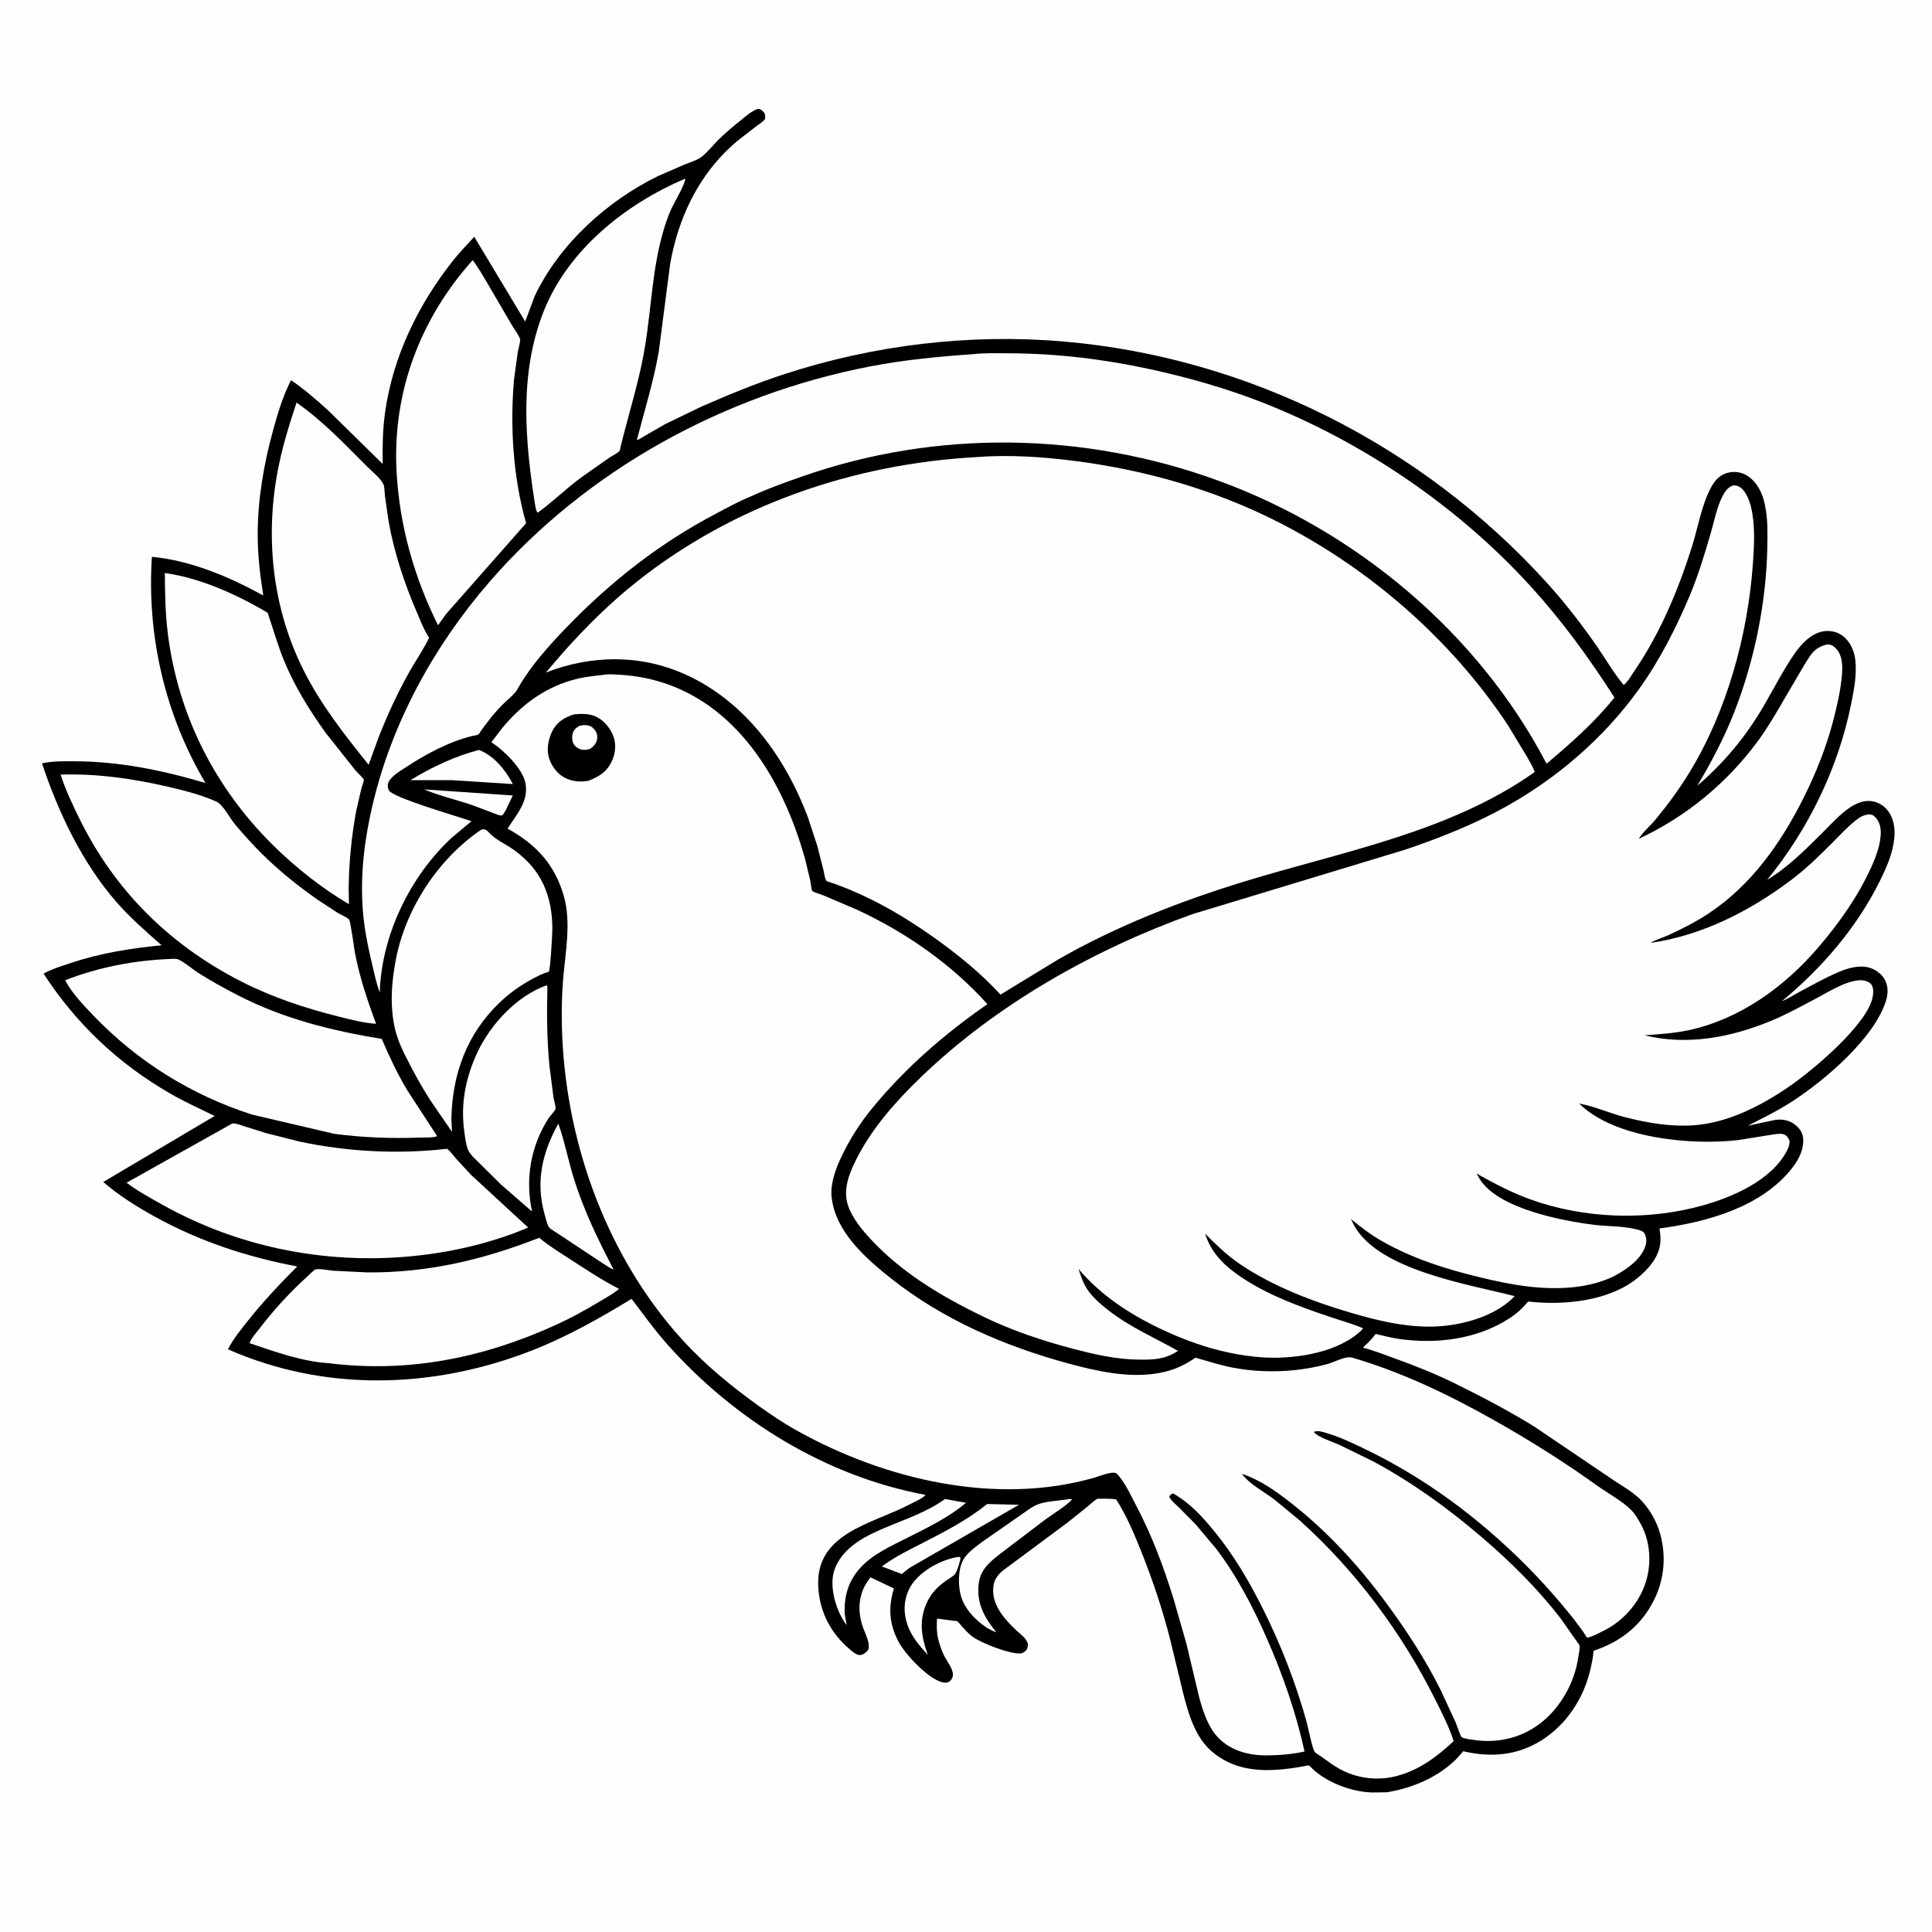 <svg version="1.1" xmlns="http://www.w3.org/2000/svg" style="display: block;" viewBox="0 0 2048 2048" width="1024" height="1024">
<path transform="translate(0,0)" fill="rgb(254,254,254)" d="M -0 -0 L 2048 0 L 2048 2048 L -0 2048 L -0 -0 z"/>
<path transform="translate(0,0)" fill="rgb(0,0,0)" d="M 803.152 115.5 L 804.639 115.522 C 807.45 116.117 809.008 118.222 810.637 120.324 C 810.813 121.892 811.651 125.007 810.814 126.32 C 809.13 128.959 805.155 131.22 802.659 133.1 L 781.998 149.097 C 775.019 154.991 768.551 161.126 762.434 167.917 C 734.081 199.392 717.384 239.106 710.284 280.562 L 698.337 372.629 C 692.817 404.538 683.213 435.1 675.121 466.362 C 677.335 466.234 680.889 463.517 682.857 462.387 L 705.558 449.346 L 743.363 431.092 C 772.446 418.368 801.528 406.331 831.742 396.5 C 926.66 365.615 1028 353.452 1127.5 362.01 C 1323.38 378.857 1507.46 472.055 1639.36 617.338 C 1658.6 638.538 1676.38 661.444 1692.69 684.962 C 1702.08 698.511 1710.64 713.573 1721.21 726.146 C 1725.58 722.706 1729.27 715.992 1732.42 711.398 C 1759.6 671.78 1778.9 625.737 1793.36 580.121 C 1799.96 559.277 1803.82 534.332 1814.49 515.393 C 1818.45 508.382 1823.99 502.93 1832 501.036 C 1839.36 499.296 1846.59 500.532 1852.85 504.74 C 1862.95 511.541 1868.59 523.343 1870.83 534.996 L 1871.21 537 C 1874.02 550.874 1873.7 565.655 1873.44 579.764 C 1872.35 638.738 1859.86 700.106 1838.36 755.022 C 1827.78 782.026 1814.05 808.053 1799.19 832.925 C 1827.62 808.59 1850.38 781.1 1869.33 748.832 C 1880.32 730.133 1890.08 710.482 1902.47 692.663 C 1909.61 682.394 1920.16 671.255 1933 669.19 C 1940.11 668.047 1947.77 669.707 1953.5 674.131 C 1961.36 680.196 1965.86 690.416 1966.78 700.167 C 1968.29 716.104 1965.33 731.177 1962.2 746.693 C 1948.62 814.073 1916.69 879.608 1873.24 932.646 C 1895.14 919.638 1914.9 899.583 1932.87 881.715 C 1941.75 872.883 1950.72 862.787 1961.18 855.859 C 1967.09 851.94 1974.26 848.802 1981.5 849.04 C 1988.71 849.276 1995.63 852.789 2000.29 858.249 C 2007.58 866.794 2009.04 877.881 2008.02 888.668 C 2006.5 904.64 1999.54 920.178 1992.47 934.387 C 1967.86 983.871 1931.21 1026.17 1888.92 1061.26 C 1895.12 1058.88 1901.23 1054.8 1907.13 1051.64 C 1920.77 1044.32 1934.53 1036.59 1948.77 1030.51 C 1958.88 1026.2 1971.21 1022.54 1982.16 1025.92 C 1988.67 1027.94 1995.21 1032.96 1998.27 1039.12 C 2001.87 1046.35 2001.44 1054.01 1999.02 1061.5 C 1986.32 1100.84 1935.04 1144.47 1900.93 1166.81 C 1885.46 1176.95 1869.18 1184.95 1852.72 1193.31 L 1881.5 1187.23 C 1888.97 1186 1896.85 1187.44 1902.87 1192.23 C 1907.29 1195.74 1910.7 1200.32 1911.32 1206.05 C 1912.59 1217.67 1907.06 1228.71 1900.15 1237.66 C 1867.69 1279.64 1809.28 1295.53 1759.13 1302.22 C 1759.94 1307.3 1760.51 1312.29 1760.03 1317.44 C 1758.58 1332.9 1746.74 1346.06 1735.12 1355.31 C 1704.64 1379.58 1657.39 1383.88 1619.92 1379.68 C 1614.1 1386.61 1607.99 1392.31 1600.4 1397.26 C 1565.61 1419.92 1522.26 1425.17 1481.85 1419.15 C 1473.99 1417.98 1466.08 1415.71 1458.28 1414.05 C 1454.33 1419.41 1449.57 1423.9 1444.82 1428.54 C 1456.17 1431.51 1467.12 1435.88 1478.16 1439.87 C 1499.89 1447.72 1521.27 1456.15 1542.02 1466.38 C 1570.45 1480.39 1599.02 1495.33 1626 1511.98 L 1705.76 1565.91 C 1716.2 1573.32 1729.3 1580.16 1738.38 1589.06 C 1747.03 1597.52 1754.66 1610.04 1758.46 1621.49 C 1766.66 1646.27 1764.99 1672.87 1753.28 1696.2 C 1739.6 1723.45 1717.81 1740.4 1689.22 1749.92 C 1688.93 1756.04 1687.45 1762.57 1686.12 1768.56 C 1679.32 1799.34 1661.01 1827.92 1634.07 1844.8 C 1608.03 1861.13 1580.4 1863.18 1551.04 1856.39 C 1531.88 1880.87 1499.83 1895.27 1469.8 1899.91 L 1454.5 1900.09 C 1432.33 1899.59 1403.6 1888.69 1388.41 1872.07 C 1387.15 1870.69 1383.99 1871.98 1382.16 1872.3 C 1361.81 1875.95 1340.47 1878.39 1320 1874.05 C 1301.55 1870.14 1283.61 1859.44 1273.07 1843.58 C 1263.84 1829.67 1259.36 1814.29 1255.08 1798.34 L 1240.41 1737.89 C 1232.39 1706.35 1222.13 1675.62 1210.07 1645.41 C 1202.5 1626.43 1194.27 1606.76 1183.21 1589.49 C 1176.92 1588.33 1169.93 1588.76 1163.52 1588.69 C 1159.82 1590.38 1156.36 1594.12 1153.2 1596.73 L 1131.44 1614.14 L 1063.96 1664.22 C 1060.9 1666.7 1058.08 1669.36 1056.02 1672.75 C 1053.44 1676.99 1052.87 1681.1 1052.81 1686 C 1052.61 1703.05 1066.05 1717.74 1077.89 1728.73 C 1082.37 1732.9 1088.28 1736.81 1089.73 1743 C 1089.47 1745.9 1089.05 1748.56 1086.6 1750.5 C 1085.84 1751.1 1083.47 1752.58 1082.5 1752.68 C 1070.91 1753.87 1040.03 1741.71 1030.74 1734.84 C 1026.45 1731.66 1022.87 1727.48 1019.25 1723.57 C 1018.09 1722.32 1016 1719.33 1014.71 1718.63 C 1013.87 1718.17 1010.62 1718.06 1009.62 1717.92 L 993.261 1715.79 C 992.925 1722.94 992.728 1729.75 994.395 1736.76 C 995.778 1742.59 997.699 1748.46 1000.21 1753.9 C 1002.93 1759.81 1010.62 1769.15 1010.13 1775.5 C 1009.9 1778.38 1008.93 1780.61 1006.5 1782.33 C 1003.87 1784.18 1001.42 1783.98 998.5 1783.19 C 983.634 1779.21 959.738 1753.98 952.45 1740.23 C 942.486 1721.43 941.449 1704.01 947.567 1683.81 L 922.74 1672.04 C 918.425 1677.78 915.109 1682.91 913.166 1689.96 L 912.756 1691.5 C 909.941 1701.88 910.845 1711.59 913.705 1721.84 C 915.987 1730.02 923.066 1740.86 920.268 1749.11 C 917.984 1751.63 915.554 1753.93 912 1754.36 C 908.088 1754.83 903.673 1750.79 900.87 1748.42 C 880.834 1731.45 869.341 1709.69 867.467 1683.51 C 863.275 1624.94 924.386 1615.79 964.601 1594.57 C 969.252 1592.12 977.836 1588.56 981.211 1584.63 C 875.671 1565.14 779.279 1505.44 708.214 1426.01 C 694.305 1410.46 682.131 1393.4 669.494 1376.82 C 634.894 1397.96 599.747 1417.74 561.823 1432.36 C 458.174 1472.31 344.253 1475.57 241.659 1430.34 C 246.994 1419.62 254.891 1410.06 262.275 1400.72 C 278.715 1379.92 296.364 1361.22 315.053 1342.5 C 261.725 1332.48 210.53 1315.53 163 1289.1 C 144.24 1278.66 125.712 1267.05 109.482 1252.94 L 227.545 1182.98 C 211.874 1175.36 195.995 1168.14 180.867 1159.46 C 125.787 1127.83 80.746 1085.37 46.187 1032.06 C 54.819 1027.29 64.993 1024.17 74.316 1021.04 C 106.311 1010.32 137.931 1005.33 171.35 1002.02 C 154.817 987.639 138.239 973.048 123.756 956.557 C 87.44 915.203 61.724 861.073 44.523 809.189 C 55.527 806.686 67.343 806.956 78.575 806.982 C 126.478 807.094 172.086 816.471 217.81 830.029 C 175.023 757.987 155.519 673.89 161.011 590.265 C 202.581 594.182 242.848 611.378 279.076 631.247 C 275.695 610.059 273.205 588.619 273.171 567.139 C 273.111 529.76 279.576 492.262 289.421 456.309 C 294.373 438.226 299.895 419.761 308.482 403.032 C 322.288 412.237 335.14 423.627 347.479 434.683 L 405.668 491.826 C 405.398 473.609 405.638 455.356 408.181 437.284 C 416.552 377.797 443.268 322.936 480.314 276.132 C 487.241 267.38 495.202 259.244 502.739 251.008 L 556.756 340.872 L 566.848 313.719 C 593.151 258.614 643.095 213.48 697.213 186.769 L 726.148 174.213 C 731.883 171.903 739.213 169.814 744.048 165.988 C 750.305 161.036 755.648 154.022 761.333 148.363 C 769.173 140.558 777.741 133.523 786.366 126.612 C 791.661 122.37 796.648 117.765 803.152 115.5 z"/>
<path transform="translate(0,0)" fill="rgb(254,254,254)" d="M 449.525 836.792 L 543.602 843.237 L 535.93 859.243 L 532.909 863.944 C 532.321 864.129 531.761 864.47 531.145 864.5 C 529.512 864.58 525.367 862.779 523.729 862.222 L 500.84 853.566 C 483.774 847.727 466.202 843.766 449.525 836.792 z"/>
<path transform="translate(0,0)" fill="rgb(254,254,254)" d="M 1015.29 1650.5 C 1017.16 1650.35 1016.17 1650.25 1018.23 1651 C 1018.09 1654.49 1014.44 1666.21 1012.15 1668.85 C 1010.12 1671.17 1006.15 1673.23 1003.59 1675.02 C 995.04 1680.99 987.875 1687.82 983.219 1697.37 C 973.593 1717.11 976.51 1734.37 983.512 1754.29 L 976.533 1746.38 C 968.094 1736.43 961.891 1726.41 959.619 1713.27 C 957.539 1701.25 960.154 1688.41 967.357 1678.51 C 977.75 1664.22 997.918 1653.29 1015.29 1650.5 z"/>
<path transform="translate(0,0)" fill="rgb(254,254,254)" d="M 507.756 794.978 C 523.78 801.125 535.957 816.326 543.639 831.137 L 479.153 827.038 L 435.181 826.987 C 457.268 813.371 482.621 801.391 507.756 794.978 z"/>
<path transform="translate(0,0)" fill="rgb(254,254,254)" d="M 1046.39 1594.34 L 1080.15 1595.12 L 963.859 1662.15 L 955.926 1668.55 L 934.71 1660.51 C 949.086 1649.89 965.204 1642.19 981.05 1634.06 C 1003.44 1622.58 1026.8 1610.24 1046.39 1594.34 z"/>
<path transform="translate(0,0)" fill="rgb(254,254,254)" d="M 1001.73 1589.02 L 1023.98 1593.03 C 1006.1 1608.3 983.152 1619.4 962.236 1629.9 C 945.037 1638.54 924.513 1647.8 911.516 1662.45 C 898.962 1676.61 894.34 1692.93 895.529 1711.6 L 897.539 1722.68 L 896.353 1721.21 C 886.91 1707.87 880.295 1686.44 883.057 1670 C 884.552 1661.1 889.639 1652.45 895.674 1645.88 C 907.222 1633.3 922.306 1626.25 937.761 1619.66 C 959.445 1610.4 982.504 1602.99 1001.73 1589.02 z"/>
<path transform="translate(0,0)" fill="rgb(254,254,254)" d="M 1131.7 1589.33 C 1133.89 1588.86 1134.21 1588.77 1136.44 1589.5 C 1128.75 1597.41 1117.63 1603.76 1108.7 1610.3 L 1059.39 1647.74 C 1047.69 1657.04 1038.79 1664.5 1037.27 1680.5 C 1035.37 1700.42 1044.05 1715.5 1056.21 1730.27 C 1052.85 1729.35 1049.61 1727.34 1046.49 1725.77 C 1033.63 1717.39 1020.97 1704.12 1017.83 1688.64 C 1015.55 1677.46 1015.7 1660.7 1022.58 1651.12 C 1027.5 1644.27 1035.15 1638.97 1041.81 1633.97 L 1079.83 1607.53 C 1085.96 1603.47 1093.34 1597.3 1100.16 1594.68 C 1109.01 1591.28 1122.09 1590.89 1131.7 1589.33 z"/>
<path transform="translate(0,0)" fill="rgb(254,254,254)" d="M 591.845 1191.12 C 598.602 1209.92 602.355 1230.34 608.374 1249.52 C 619.037 1283.49 633.981 1314.29 650.449 1345.7 C 646.528 1344.43 642.847 1341.58 639.342 1339.39 L 638.982 1339.19 L 591.458 1307.72 C 589.159 1306.08 583.584 1303.07 582.027 1300.93 C 579.852 1297.93 578.284 1290.61 577.246 1286.96 C 567.523 1252.72 574.915 1221.54 591.845 1191.12 z"/>
<path transform="translate(0,0)" fill="rgb(254,254,254)" d="M 579.302 1044.5 L 580.276 1045.62 C 579.553 1073.72 579.7 1101.61 582.409 1129.61 L 586.713 1163.25 C 587.225 1166.6 589.183 1172.38 588.931 1175.57 C 588.828 1176.87 582.751 1183.45 581.535 1185.33 C 562.424 1214.92 556.592 1250.04 563.985 1284.26 L 531.067 1255.65 L 501.119 1226.01 L 499.896 1224.5 C 498.197 1222.45 496.813 1220.77 495.891 1218.23 C 493.777 1212.39 493.066 1205.65 492.191 1199.51 C 487.99 1170.08 493.702 1141.79 506.286 1115.1 C 520.244 1085.49 548.012 1055.66 579.302 1044.5 z"/>
<path transform="translate(0,0)" fill="rgb(254,254,254)" d="M 725.95 189.5 L 726.329 189.826 C 726.425 195.021 713.657 216.639 711.048 222.67 C 707.901 229.948 705.308 237.524 703.089 245.135 C 691.675 284.272 690.439 325.097 684.11 365.125 C 678.999 397.443 669.688 427.802 661.458 459.326 L 658.046 472.702 C 657.761 473.828 657.325 477.138 656.705 478.013 C 655.277 480.03 648.665 483.286 646.393 484.805 L 615.558 506.5 C 599.852 518.201 585.607 532.173 569.87 543.576 C 568.077 541.036 567.855 538.247 567.233 535.244 C 556.428 467.029 550.242 395.579 576.397 329.855 C 602.356 264.624 662.955 216.488 725.95 189.5 z"/>
<path transform="translate(0,0)" fill="rgb(254,254,254)" d="M 510.103 879.5 L 511.651 879.094 C 515.499 878.696 517.314 881.658 519.873 884.111 C 526.348 890.318 534.015 893.831 541.409 898.681 C 548.323 903.217 554.633 908.54 560.35 914.508 C 579.401 934.391 586.102 960.564 585.447 987.52 C 585.331 992.326 583.393 1028.17 581.805 1029.93 C 581.458 1030.32 577.326 1031.56 576.568 1031.85 C 572.442 1033.45 568.563 1035.38 564.68 1037.49 C 551.741 1044.52 540.07 1052.71 529.429 1062.93 C 494.735 1096.28 479.435 1138.63 478.483 1185.91 L 479.111 1199.74 L 459.041 1170.6 C 449.844 1157.1 441.917 1142.83 434.392 1128.35 C 428.3 1116.62 422.227 1104.83 419.036 1091.92 C 413.007 1067.53 414.935 1041.46 419.634 1017.06 C 430.042 963.04 464.608 910.273 510.103 879.5 z"/>
<path transform="translate(0,0)" fill="rgb(254,254,254)" d="M 571.607 1312.09 C 581.827 1320.73 593.947 1328.04 605.17 1335.35 C 621.888 1346.24 638.47 1357.17 656.241 1366.3 L 654.591 1367.62 C 648.261 1372.53 640.869 1376.51 633.982 1380.63 C 619.621 1389.22 605.107 1397.2 589.876 1404.16 C 512.641 1439.45 432.886 1455.62 348.224 1445.01 C 320.041 1443.28 291.301 1432.8 264.658 1423.85 L 265.218 1422.1 C 267.224 1417.55 272.303 1411.92 275.441 1407.84 C 290.681 1388.02 307.5 1369.66 326.05 1352.89 C 327.562 1351.52 332.765 1346.11 334.639 1345.62 C 338.767 1344.56 348.523 1346.65 353.062 1347.02 L 389.671 1348.81 C 453.614 1349.26 512.352 1335.33 571.607 1312.09 z"/>
<path transform="translate(0,0)" fill="rgb(254,254,254)" d="M 501.04 275.799 C 506.731 283.092 511.265 291.325 516.073 299.222 L 542.811 344.982 C 544.843 348.514 550.628 356.089 551.326 359.781 C 551.775 362.155 549.432 369.915 548.953 372.629 L 544.948 401.862 C 540.485 451.857 543.916 506.229 557.7 554.593 L 472.76 651.008 L 464.352 662.776 C 438.829 611.667 423.322 556.385 420.346 499.246 C 415.996 415.757 445.402 337.766 501.04 275.799 z"/>
<path transform="translate(0,0)" fill="rgb(254,254,254)" d="M 174.755 607.4 C 212.282 612.673 251.442 630.323 283.736 649.598 C 289.485 666.456 294.292 683.67 301.034 700.176 C 312.109 727.291 328.18 753.142 345.242 776.854 L 377.058 817 C 378.208 818.341 385.529 825.357 385.662 826.328 C 385.896 828.043 383.755 833.29 383.19 835.399 L 377.597 859.619 C 372.528 887.007 369.914 914.367 369.596 942.209 L 369.89 958.497 C 340.951 941.39 313.406 919.64 289.5 896.015 C 228.345 835.577 189.492 759.429 178.204 674 C 175.269 651.786 174.865 629.758 174.755 607.4 z"/>
<path transform="translate(0,0)" fill="rgb(254,254,254)" d="M 314.333 426.767 C 341.544 445.698 365.406 470.719 388.733 494.138 C 393.848 499.272 403.33 506.899 406.384 513.204 C 407.772 516.071 407.606 522.085 407.994 525.402 L 411.913 552.548 C 417.812 585.699 428.57 618.181 441.871 649.065 C 445.612 657.751 449.171 667.224 454.302 675.172 L 454.888 676.05 C 448.649 688.944 440.08 701.174 433.072 713.743 C 420.821 735.715 410.217 758.816 401.102 782.251 L 390.761 810.696 C 364.983 778.598 340.149 747.108 321.624 710.111 C 289.471 645.895 281.158 572.935 293.739 502.625 C 298.406 476.54 306.015 451.854 314.333 426.767 z"/>
<path transform="translate(0,0)" fill="rgb(254,254,254)" d="M 181.626 1016.48 C 184.227 1016.4 187.08 1016.12 189.5 1017.25 C 196.288 1020.43 203.554 1027.04 210.015 1031.17 C 223.62 1039.87 237.736 1047.62 252.085 1055.01 C 300.394 1079.9 351.449 1092.57 404.662 1101.3 C 412.59 1119.82 421.374 1138.47 431.729 1155.75 L 463.442 1204.41 C 458.289 1206.27 450.319 1205.68 444.687 1205.89 C 414.236 1206.99 384.181 1205.87 353.971 1201.83 L 267.121 1181.5 C 202.812 1160.76 145.763 1125.31 99 1076.5 C 88.689 1065.74 75.883 1052.39 69.076 1039.1 C 105.308 1024.95 142.83 1017.98 181.626 1016.48 z"/>
<path transform="translate(0,0)" fill="rgb(254,254,254)" d="M 246.255 1190.92 C 250.345 1190.58 254.514 1192.5 258.384 1193.75 L 283.215 1201.5 L 317.098 1210.01 C 368.015 1220.95 422.061 1223.71 473.857 1217.77 C 477.402 1220.38 480.254 1224.55 483.173 1227.9 L 499.423 1245.5 L 559.878 1301.25 C 525.021 1316.13 484.857 1326.09 447.238 1330.47 C 352.083 1341.84 255.445 1323.86 171.729 1276.82 C 158.667 1269.48 146.178 1262.78 134.163 1253.74 L 246.255 1190.92 z"/>
<path transform="translate(0,0)" fill="rgb(254,254,254)" d="M 64.269 821.124 C 101.717 819.899 139.195 825.091 175.625 833.42 C 193.789 837.573 212.095 842.099 229.205 849.633 C 236.553 852.868 243.619 867.447 249.153 873.923 C 258.647 885.033 268.486 896.2 278.96 906.395 C 297.203 924.151 316.81 939.982 337.741 954.433 L 357.961 967.672 C 361.05 969.502 367.655 972.2 369.965 974.654 C 371.617 976.41 375.27 1004.77 376.165 1009.53 C 381.062 1035.58 389.494 1060.44 398.619 1085.26 C 385.384 1084.41 371.97 1080.84 359.139 1077.64 C 323.11 1068.66 288.225 1057.08 255.094 1040.1 C 179.832 1001.54 121.723 944.131 84.314 868.037 C 76.84 852.835 69.441 837.269 64.269 821.124 z"/>
<path transform="translate(0,0)" fill="rgb(254,254,254)" d="M 1031.57 375.418 C 1043.99 374.034 1057.62 374.463 1070.16 374.513 C 1120.37 374.716 1170.57 380.748 1219.63 391.461 C 1259.06 400.071 1299.51 411.525 1337.17 426.238 C 1444.19 468.053 1545.48 536.778 1622.86 621.853 C 1656.13 658.425 1684.81 697.897 1711.43 739.477 C 1689.93 765.925 1665.5 787.744 1639.4 809.544 C 1567.21 671.118 1437.62 562.802 1291.47 509.509 C 1149.36 457.685 992.44 455.062 849.463 505.357 C 831.354 511.727 813.135 518.207 795.725 526.319 C 783.243 531.348 771.119 538.112 759.21 544.357 C 698.922 575.974 647.5 616.418 600.311 665.304 C 581.97 684.305 562.866 705.531 549.7 728.5 L 548.035 731.37 C 544.867 736.383 539.35 740.566 535.042 744.673 C 529.764 749.705 524.902 755.21 520.277 760.843 L 510.251 774.083 C 509.62 774.988 508.017 778.002 507.18 778.559 C 505.854 779.44 501.528 779.91 499.84 780.335 C 474.963 786.583 450.229 800.096 428.956 814.118 C 423.788 817.524 415.313 822.652 412.298 828.212 C 410.744 831.078 410.776 834.504 412.025 837.5 C 415.341 845.452 486.245 865.699 499.754 870.502 L 478.069 888.693 C 434.225 929.839 404.344 991.87 402.537 1052.14 C 398.982 1042.52 396.841 1032.16 394.467 1022.19 C 389.944 1003.19 385.986 983.699 384.558 964.192 C 381.821 926.819 386.241 890.743 394.703 854.327 C 415.11 766.497 460.047 684.591 518.987 616.671 C 622.128 497.815 767.649 418.477 921.682 388.554 C 958.19 381.462 994.538 378.042 1031.57 375.418 z"/>
<path transform="translate(0,0)" fill="rgb(254,254,254)" d="M 1034.38 484.583 C 1069.1 481.81 1105.59 484.248 1140.1 488.719 C 1214.83 498.402 1287.65 519.218 1354.97 553.431 C 1451.82 602.649 1538.52 678.027 1598.51 768.837 L 1618.41 801.718 C 1621.32 807.002 1624.99 812.642 1626.85 818.357 C 1536.87 882.231 1422.97 902.603 1319.36 934.333 C 1251.34 955.164 1183.81 981.55 1121.95 1016.93 L 1060.57 1054.31 C 1039.71 1031.63 1015.97 1012.32 990.943 994.453 C 955.865 969.411 917.411 947.44 876.271 933.999 C 874.181 931.436 873.766 926.07 873.02 922.815 L 866.615 897.488 L 856.428 866.332 C 832.335 802.493 789.688 743.131 725.899 714.676 C 678.301 693.443 626.8 694.231 578.644 712.903 L 597.733 690.74 C 621.626 664.008 646.746 639.117 674.839 616.792 C 777.316 535.356 904.342 491.871 1034.38 484.583 z"/>
<path transform="translate(0,0)" fill="rgb(254,254,254)" d="M 639.574 715.398 C 644.194 714.381 650.876 714.926 655.63 715.177 C 765.621 720.979 826.751 814.2 853.535 911.062 L 858.856 933.155 C 859.077 934.3 860.512 944.005 860.875 944.309 C 863.088 946.158 869.345 947.702 872.332 948.932 L 907.883 964.086 C 959.798 988.038 1008.41 1021.82 1046.7 1064.44 C 1001.26 1096.02 960.902 1130.86 925.537 1173.6 C 911.789 1190.21 900.299 1208.14 891.232 1227.71 C 885.431 1240.23 880.012 1255.17 881.563 1269.19 C 885.616 1305.83 917.843 1334.1 945.041 1355.61 C 1000.02 1399.09 1065.44 1427.16 1132.72 1445.41 C 1161.04 1453.08 1192.47 1460.15 1221.98 1456.47 C 1239.55 1454.29 1252.63 1449.28 1267.23 1439.21 C 1280.13 1442.76 1292.77 1446.99 1305.93 1449.59 C 1327.04 1453.76 1349.91 1454.62 1371.32 1452.49 C 1383.34 1451.3 1395.22 1449.15 1406.88 1446.01 C 1413.71 1444.18 1426.68 1437.21 1433 1439.05 C 1486.5 1454.61 1537.09 1479.06 1585.41 1506.4 C 1622.37 1527.32 1658.24 1549.84 1692.75 1574.62 C 1704.34 1582.94 1720.11 1591.28 1729.84 1601.43 C 1733.49 1605.24 1736.66 1610.75 1739.21 1615.37 C 1749.25 1633.61 1750.85 1656.17 1744.95 1676 C 1738.65 1697.18 1722.84 1716.18 1703.54 1726.71 C 1700.58 1728.33 1684.97 1736.8 1682.2 1735.76 C 1681.93 1735.65 1678.83 1730.56 1678.43 1729.96 L 1667.16 1714.83 C 1650.99 1694.76 1633.93 1675.5 1615.65 1657.31 C 1566.86 1608.8 1511.53 1567.51 1449.58 1537.34 C 1435.65 1530.56 1420.38 1523.14 1405.51 1518.9 C 1401.58 1517.78 1396.37 1515.94 1392.69 1518 C 1396.82 1523.45 1412.92 1528.5 1419.33 1531.37 L 1455.31 1548.95 C 1496.75 1571.25 1534.43 1598.43 1570.15 1628.97 C 1600.43 1654.86 1630.05 1683.94 1654.35 1715.64 L 1669.8 1737.59 C 1671.04 1739.46 1673.79 1742.55 1674.35 1744.49 C 1675.03 1746.86 1673.37 1754.31 1672.98 1757 C 1669.13 1783.86 1653.85 1810.93 1632.16 1827.28 C 1611.79 1842.63 1586.99 1848.21 1561.73 1844.31 C 1559.37 1843.94 1551.22 1842.9 1549.61 1841.62 C 1547.91 1840.28 1544.18 1828.48 1543.1 1825.91 L 1526.92 1791.03 C 1510.71 1758.59 1490.75 1728.07 1469.24 1698.94 C 1440.42 1659.79 1406.88 1623.18 1368.53 1593.19 C 1352.66 1580.78 1335.71 1568.64 1316.44 1562.34 C 1324.64 1573.46 1339.83 1581.19 1350.9 1589.55 L 1378 1611.94 C 1436.95 1664.99 1486.11 1730.85 1521.5 1801.76 C 1528.5 1815.78 1536.26 1830.73 1540.94 1845.71 C 1522.95 1862.33 1505.26 1875.88 1481.26 1882.46 C 1460.4 1888.19 1437.63 1885.24 1418.91 1874.53 C 1412.45 1870.83 1406.52 1866.33 1400.5 1861.98 C 1398.66 1860.65 1395.09 1858.77 1393.73 1857.15 C 1391.09 1854.01 1386.47 1830.23 1385 1825 C 1373.49 1783.9 1357.97 1743.88 1338.9 1705.7 C 1324.27 1676.41 1308.15 1648.87 1287.38 1623.43 C 1274.64 1607.83 1261.24 1593.08 1243.5 1583.07 C 1241.21 1583.87 1240.98 1584.43 1239.46 1586.37 C 1240.92 1590.57 1246.08 1594.38 1249.31 1597.51 L 1267.5 1615.96 L 1288.74 1641.22 C 1311.1 1670.32 1328.64 1704.24 1343.33 1737.8 C 1360.14 1776.2 1373.85 1815.68 1382.89 1856.63 C 1370.2 1859.59 1356.48 1860.63 1343.45 1860.79 C 1323.12 1861.04 1302.26 1855.37 1288.81 1839.16 C 1279.69 1828.17 1274.83 1812.67 1271.15 1799.09 L 1257.65 1742.45 L 1244.3 1695.83 C 1233.7 1661.45 1221.37 1628.14 1204.53 1596.27 C 1198.75 1585.33 1192.07 1570.17 1183.31 1561.66 C 1177.9 1559.47 1165.7 1564.8 1160.2 1566.38 C 1055.44 1596.37 937.439 1568.38 844.375 1516.27 C 826.778 1506.41 810.174 1494.86 794 1482.84 C 765.556 1461.69 739.223 1438.99 716.02 1412.06 C 639.637 1323.43 598.453 1204.64 595.651 1088.33 C 595.262 1072.16 595.534 1055.79 596.798 1039.66 C 599.093 1010.34 605.948 978.119 597.515 949.25 C 587.759 915.851 567.976 894.93 538.035 878.4 C 547.493 863.383 560.777 849.338 556.974 830 C 553.994 814.85 534.28 795.658 522.186 787.673 L 520.877 786.82 L 531.988 772.268 C 551.479 748.411 575.639 730.037 605.5 721.228 C 616.539 717.971 628.156 716.566 639.574 715.398 z"/>
<path transform="translate(0,0)" fill="rgb(0,0,0)" d="M 608.472 757.259 C 615.747 756.535 623.623 756.335 630.5 759.112 C 639.161 762.61 646.39 770.94 649.844 779.5 C 653.38 788.264 652.598 797.822 648.842 806.329 C 643.735 817.898 635.175 823.199 623.744 827.657 C 615.965 828.933 608.944 828.734 601.5 825.733 C 592.231 821.997 585.778 814.081 582.405 804.842 C 578.867 795.151 581.119 783.41 585.715 774.482 C 590.511 765.167 598.832 760.292 608.472 757.259 z"/>
<path transform="translate(0,0)" fill="rgb(254,254,254)" d="M 614.11 769.5 C 616.492 768.718 618.644 768.595 621.128 768.729 C 625.219 768.948 627.616 770.362 630.244 773.5 C 632.653 776.378 633.541 779.826 632.958 783.55 C 632.248 788.088 629.182 791.408 625.5 793.805 C 623.37 794.546 620.761 795.053 618.5 794.913 C 614.76 794.681 611.031 792.572 608.756 789.626 C 606.392 786.562 606.108 781.663 606.949 777.998 C 607.921 773.76 610.564 771.662 614.11 769.5 z"/>
<path transform="translate(0,0)" fill="rgb(254,254,254)" d="M 1837.33 514.5 C 1839.61 514.622 1841.19 514.672 1843.27 515.721 C 1850.16 519.185 1854.38 530.166 1856.11 537.29 C 1860.69 556.093 1859.57 577.496 1858.22 596.662 C 1852.9 672.552 1830.84 753.457 1790.93 818.723 C 1780.33 836.055 1768.1 852.828 1755.15 868.477 C 1749.47 875.331 1741.72 881.707 1737.09 889.195 C 1787.6 865.68 1831.09 829.759 1864 784.756 C 1874.42 770.506 1883.37 754.94 1892.21 739.678 L 1912.08 705.87 C 1915.59 700.209 1919.14 693.534 1924.22 689.112 C 1927.56 686.206 1934.93 682.505 1939.44 683.289 C 1943.51 683.998 1947.33 688.061 1949.25 691.489 C 1953.35 698.809 1953.18 708.316 1952.46 716.438 C 1951.04 732.268 1947.51 747.424 1943.57 762.794 C 1936.14 791.813 1924.66 820.425 1911.18 847.156 C 1887.37 894.386 1856.26 938.271 1811.66 967.979 C 1798.21 976.94 1783.43 984.525 1768.72 991.213 C 1762.42 994.075 1755.5 995.999 1749.56 999.508 C 1804.72 991.73 1857.19 964.678 1901 931.072 C 1916.11 919.486 1929.4 906.321 1942.81 892.88 C 1951.13 884.542 1959.44 875.473 1968.81 868.335 C 1971.99 865.914 1975.67 864.023 1979.66 863.431 C 1981.73 863.124 1984.73 863.464 1986.33 864.832 C 1991.07 868.889 1993.32 874.287 1993.64 880.5 C 1994.3 893.368 1988.71 908.054 1983.45 919.624 C 1969.4 950.48 1949.59 978.472 1927.6 1004.13 C 1891.52 1046.22 1844.27 1080.56 1789.3 1092.21 C 1774.25 1095.4 1758.62 1096.28 1743.31 1097.44 C 1788.09 1108.62 1835.13 1099.66 1877.24 1082.21 C 1893.96 1075.29 1909.91 1066.42 1925.91 1057.98 C 1938.86 1051.15 1955.78 1040.24 1970.67 1039.15 C 1974.87 1038.84 1980.44 1039.75 1983.33 1043.19 C 1986.36 1046.79 1985.88 1052.52 1985.11 1056.79 C 1979.84 1085.66 1922.07 1134.13 1897.53 1151.11 C 1867.96 1171.57 1832.47 1190.13 1795.91 1192.8 C 1771.21 1194.61 1747.01 1190.46 1723.14 1184.41 C 1706.7 1180.24 1690.62 1172.82 1674.03 1169.82 C 1711.35 1206.82 1792.88 1214.38 1842.77 1208.51 L 1877.43 1202.94 C 1881.07 1202.43 1886.83 1201.26 1890.31 1202.28 C 1893.99 1203.35 1895.42 1205.79 1896.9 1209 C 1897.16 1213.5 1895.99 1216.56 1893.87 1220.5 C 1877.31 1251.37 1836.89 1268.86 1805.03 1277.79 C 1746.16 1294.3 1679.1 1292.06 1621.56 1271.16 C 1601.67 1263.93 1583.5 1254.27 1565.11 1243.92 L 1568.87 1250.34 C 1588.8 1281.3 1656.08 1294.24 1690.16 1298.4 C 1703.7 1300.05 1718.16 1299.58 1731.4 1302.43 L 1733 1302.78 C 1736.86 1303.6 1739.33 1304.09 1742.59 1306.41 C 1744.99 1310.39 1745.82 1314.84 1744.61 1319.44 C 1740.68 1334.37 1724.34 1345.55 1711.57 1352.47 C 1698.12 1359.25 1682.68 1362.98 1667.71 1364.51 C 1634.46 1367.92 1602.04 1361.97 1569.83 1354.26 C 1533.17 1345.48 1497.71 1334.28 1464.79 1315.59 C 1453.01 1308.9 1442.52 1300.69 1432.02 1292.21 L 1435.94 1300 C 1463.03 1346.88 1556.57 1361.29 1605.57 1373.95 L 1604.07 1375.53 C 1582.42 1397.13 1544.7 1406.32 1515.13 1406.29 C 1486.42 1406.27 1459.09 1399.54 1431.72 1391.5 C 1391.42 1379.66 1348.98 1363.53 1314.03 1339.74 C 1300.4 1330.47 1288.92 1319.18 1277.28 1307.61 L 1279.42 1313.17 C 1286.73 1331.42 1300.59 1343.76 1316.6 1354.4 C 1345.39 1373.54 1377.89 1385.16 1410.44 1396.16 C 1421.88 1400.02 1433.76 1403.24 1444.85 1408.02 C 1443.64 1410.07 1441.86 1411.46 1440.06 1412.99 C 1413.82 1435.33 1368.05 1441.44 1334.73 1438.6 C 1298.11 1435.49 1263.45 1424.43 1230.35 1408.68 C 1197.42 1393 1166.95 1373.16 1143.29 1345.11 C 1145.66 1352.53 1148.05 1359.83 1152.32 1366.41 C 1157.85 1374.93 1166.32 1382.15 1174.23 1388.39 C 1197.64 1406.86 1223.09 1417.49 1248.72 1431.97 C 1245.08 1434.48 1241.11 1436.45 1236.93 1437.93 C 1227.51 1441.25 1217.93 1441.32 1208.08 1441.27 C 1183.88 1441.16 1160.74 1435.85 1137.44 1429.75 C 1104.98 1421.25 1072.51 1410.32 1042.26 1395.66 C 998.694 1374.55 956.835 1349.84 923.5 1314.16 C 913.863 1303.85 903.296 1291.15 898.827 1277.53 C 893.498 1261.29 899.908 1244.59 907.157 1230 C 923.774 1196.55 949.29 1167.75 976.011 1142.01 C 1056.27 1064.67 1159.57 1006.49 1264.07 969.015 L 1489.89 900.566 C 1526.05 888.308 1562.02 874.115 1595.45 855.564 C 1650.12 825.235 1699.43 782.905 1736.17 732.222 C 1758.78 701.024 1776.91 665.619 1791.7 630.113 C 1800.38 609.267 1806.91 587.557 1813.26 565.907 C 1817.05 552.963 1819.87 537.551 1826.08 525.709 C 1828.77 520.58 1831.72 516.388 1837.33 514.5 z"/>
</svg>